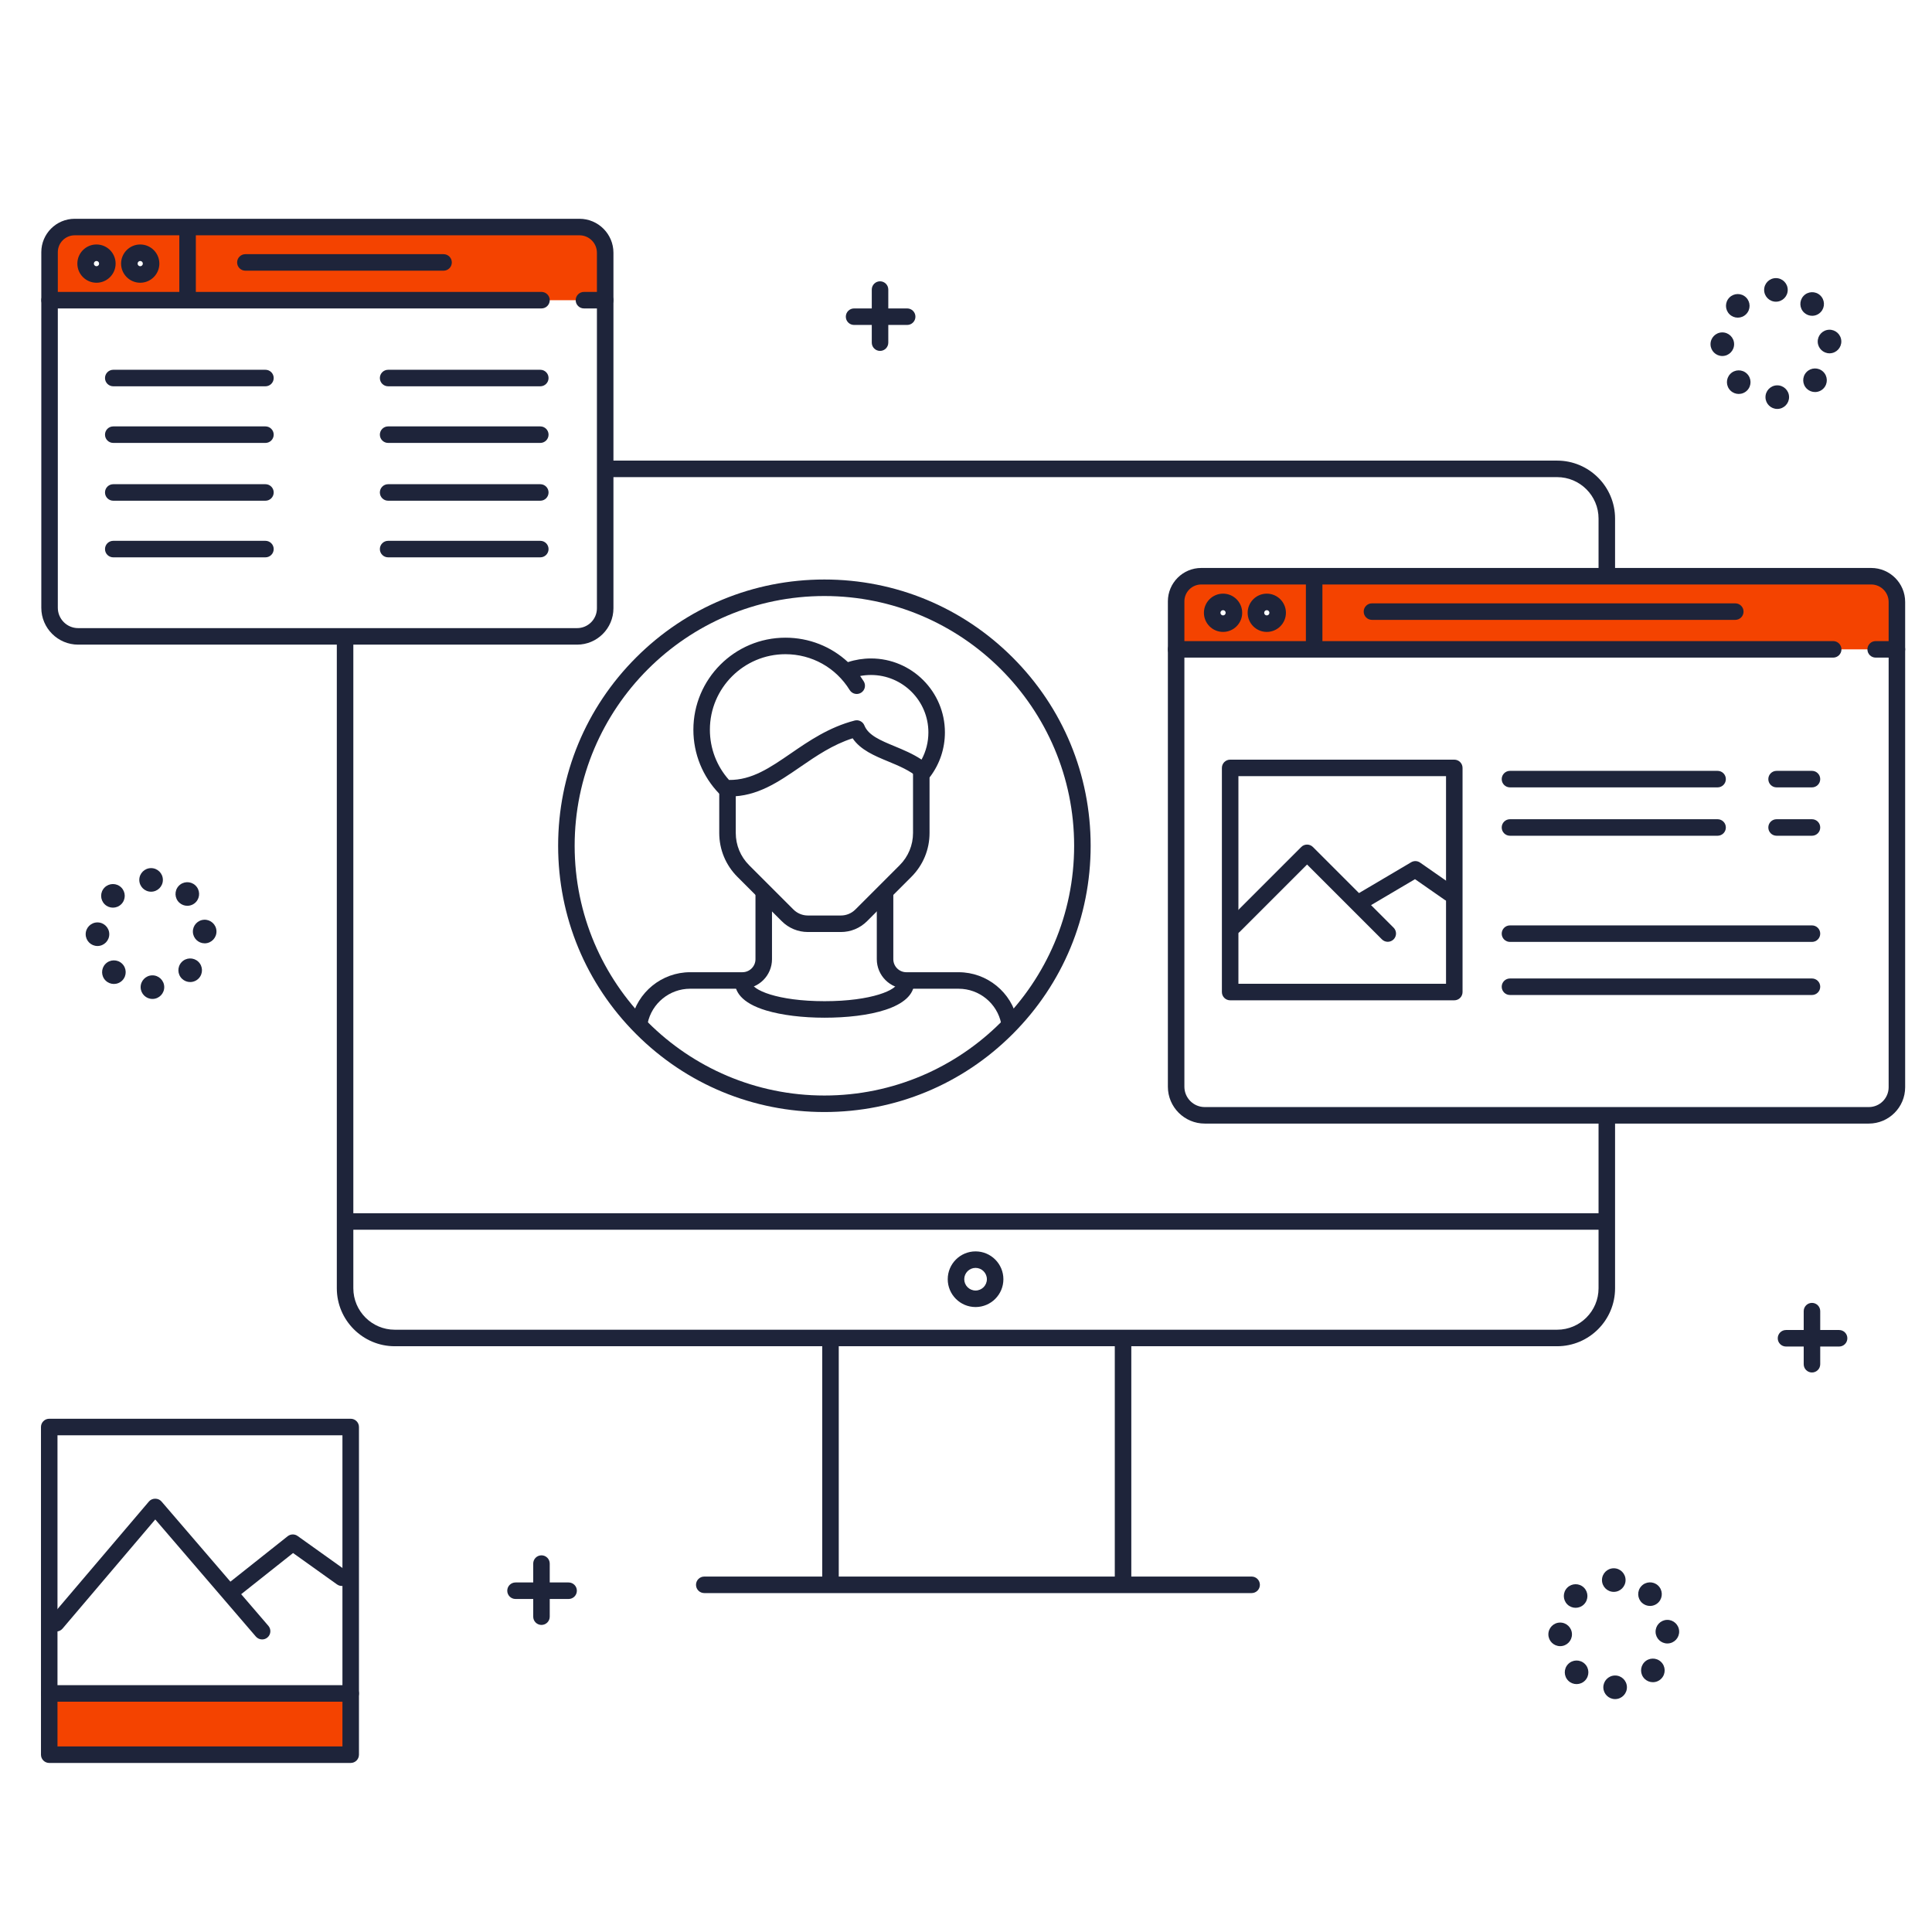 <?xml version="1.0" encoding="UTF-8"?>
<svg xmlns="http://www.w3.org/2000/svg" xmlns:xlink="http://www.w3.org/1999/xlink" version="1.1" id="Ebene_1" x="0px" y="0px" viewBox="0 0 400 400" xml:space="preserve">
<g>
	<path fill="#F44300" d="M120.558,47.007H14.999c-2.617,0-4.738,2.121-4.738,4.738v10.405h115.035V51.744   C125.296,49.128,123.175,47.007,120.558,47.007z M19.976,56.829c-1.243,0-2.251-1.008-2.251-2.251c0-1.243,1.008-2.251,2.251-2.251   s2.251,1.008,2.251,2.251C22.227,55.821,21.219,56.829,19.976,56.829z M29.031,56.829c-1.243,0-2.251-1.008-2.251-2.251   c0-1.243,1.008-2.251,2.251-2.251c1.243,0,2.251,1.008,2.251,2.251C31.283,55.821,30.275,56.829,29.031,56.829z"></path>
</g>
<g>
	<path fill="#F44300" d="M387.995,120.033H248.243c-2.617,0-4.738,2.121-4.738,4.738v9.672h149.227v-9.672   C392.733,122.154,390.611,120.033,387.995,120.033z M253.22,129.123c-1.243,0-2.251-1.008-2.251-2.251s1.008-2.251,2.251-2.251   s2.251,1.008,2.251,2.251S254.464,129.123,253.22,129.123z M262.275,129.123c-1.243,0-2.251-1.008-2.251-2.251   s1.008-2.251,2.251-2.251c1.243,0,2.251,1.008,2.251,2.251S263.519,129.123,262.275,129.123z"></path>
</g>
<g>
	<rect x="10.192" y="350.608" fill="#F44300" width="62.416" height="12.682"></rect>
</g>
<g>
	<g>
		<path fill="#1E243A" d="M112.107,336.425c-0.944,0-1.71-0.765-1.71-1.71v-10.991c0-0.944,0.765-1.71,1.71-1.71    c0.944,0,1.71,0.765,1.71,1.71v10.991C113.817,335.659,113.051,336.425,112.107,336.425z"></path>
	</g>
	<g>
		<path fill="#1E243A" d="M117.724,331.052h-10.991c-0.944,0-1.71-0.765-1.71-1.71c0-0.944,0.765-1.71,1.71-1.71h10.991    c0.944,0,1.71,0.765,1.71,1.71C119.434,330.286,118.669,331.052,117.724,331.052z"></path>
	</g>
</g>
<g>
	<g>
		<path fill="#1E243A" d="M182.202,72.651c-0.944,0-1.71-0.765-1.71-1.71V59.951c0-0.944,0.765-1.71,1.71-1.71    c0.944,0,1.71,0.765,1.71,1.71v10.991C183.912,71.886,183.147,72.651,182.202,72.651z"></path>
	</g>
	<g>
		<path fill="#1E243A" d="M187.82,67.278h-10.991c-0.944,0-1.71-0.765-1.71-1.71s0.765-1.71,1.71-1.71h10.991    c0.944,0,1.71,0.765,1.71,1.71S188.764,67.278,187.82,67.278z"></path>
	</g>
</g>
<g>
	<g>
		<path fill="#1E243A" d="M375.148,284.159c-0.944,0-1.71-0.765-1.71-1.71v-10.991c0-0.944,0.765-1.71,1.71-1.71    c0.944,0,1.71,0.765,1.71,1.71v10.991C376.857,283.393,376.092,284.159,375.148,284.159z"></path>
	</g>
	<g>
		<path fill="#1E243A" d="M380.765,278.785h-10.991c-0.944,0-1.71-0.765-1.71-1.71c0-0.944,0.765-1.71,1.71-1.71h10.991    c0.944,0,1.71,0.765,1.71,1.71C382.475,278.02,381.709,278.785,380.765,278.785z"></path>
	</g>
</g>
<g>
	<path fill="#1E243A" d="M29.118,204.438c-0.032-1.351,1.033-2.469,2.384-2.503l0,0c1.348-0.032,2.467,1.033,2.501,2.384l0,0   c0.032,1.348-1.033,2.467-2.381,2.501l0,0c-0.022,0-0.041,0-0.061,0l0,0C30.239,206.819,29.152,205.764,29.118,204.438z    M21.886,203.034c-0.972-0.935-0.999-2.481-0.063-3.453l0,0c0.935-0.972,2.481-0.999,3.453-0.063l0,0   c0.972,0.935,0.999,2.481,0.064,3.454l0,0c-0.479,0.496-1.119,0.747-1.758,0.747l0,0C22.97,203.717,22.36,203.49,21.886,203.034z    M37.703,202.66c-0.984-0.923-1.031-2.469-0.108-3.454l0,0c0.923-0.982,2.469-1.031,3.451-0.107l0,0   c0.984,0.923,1.031,2.469,0.107,3.453l0,0c-0.481,0.511-1.128,0.769-1.78,0.769l0,0C38.775,203.322,38.174,203.102,37.703,202.66z    M17.739,193.447c-0.017-1.348,1.065-2.454,2.413-2.472l0,0c1.348-0.017,2.455,1.062,2.472,2.411l0,0   c0.017,1.351-1.065,2.457-2.413,2.474l0,0c-0.01,0-0.02,0-0.032,0l0,0C18.845,195.86,17.756,194.786,17.739,193.447z    M39.935,192.952c-0.049-1.348,1.004-2.481,2.352-2.53l0,0c1.348-0.049,2.481,1.001,2.53,2.35l0,0   c0.051,1.348-1.001,2.481-2.35,2.533l0,0c-0.032,0-0.061,0-0.093,0l0,0C41.068,195.304,39.984,194.268,39.935,192.952z    M21.666,187.214c-0.96-0.948-0.97-2.494-0.02-3.454l0,0c0.948-0.96,2.494-0.97,3.454-0.022l0,0c0.96,0.948,0.97,2.494,0.022,3.454   l0,0c-0.479,0.484-1.109,0.728-1.739,0.728l0,0C22.763,187.92,22.142,187.686,21.666,187.214z M37.131,186.892   c-0.994-0.911-1.062-2.457-0.149-3.451l0,0c0.911-0.994,2.455-1.06,3.449-0.149l0,0c0.994,0.911,1.062,2.455,0.151,3.451l0,0   c-0.481,0.525-1.141,0.791-1.802,0.791l0,0C38.191,187.534,37.6,187.322,37.131,186.892z M28.839,182.176   c0-1.348,1.094-2.442,2.442-2.442l0,0c1.351,0,2.442,1.094,2.442,2.442l0,0c0,1.351-1.092,2.442-2.442,2.442l0,0   C29.934,184.618,28.839,183.526,28.839,182.176z"></path>
</g>
<g>
	<path fill="#1E243A" d="M331.952,349.396c-0.032-1.348,1.033-2.469,2.384-2.501l0,0c1.348-0.034,2.467,1.033,2.501,2.381l0,0   c0.032,1.348-1.033,2.469-2.381,2.501l0,0c-0.022,0.002-0.042,0.002-0.064,0.002l0,0   C333.073,351.78,331.986,350.725,331.952,349.396z M324.72,347.994c-0.972-0.938-0.999-2.484-0.063-3.453l0,0   c0.935-0.972,2.481-1.001,3.453-0.066l0,0c0.97,0.935,0.999,2.484,0.064,3.453l0,0c-0.479,0.498-1.119,0.747-1.758,0.747l0,0   C325.804,348.676,325.194,348.451,324.72,347.994z M340.537,347.618c-0.984-0.923-1.031-2.469-0.108-3.451l0,0   c0.923-0.984,2.469-1.033,3.451-0.107l0,0c0.984,0.923,1.033,2.469,0.107,3.451l0,0c-0.481,0.513-1.128,0.772-1.78,0.769l0,0   C341.609,348.28,341.008,348.063,340.537,347.618z M320.573,338.406c-0.017-1.348,1.062-2.455,2.413-2.472l0,0   c1.348-0.015,2.455,1.065,2.472,2.413l0,0c0.017,1.348-1.062,2.455-2.413,2.472l0,0c-0.01,0-0.02,0-0.029,0l0,0   C321.679,340.818,320.59,339.746,320.573,338.406z M342.771,337.912c-0.051-1.348,1.001-2.481,2.35-2.533l0,0   c1.348-0.049,2.481,1.004,2.53,2.352l0,0c0.049,1.348-1.001,2.481-2.35,2.53l0,0c-0.032,0-0.061,0.002-0.093,0.002l0,0   C343.902,340.264,342.818,339.229,342.771,337.912z M324.5,332.175c-0.96-0.948-0.97-2.494-0.02-3.453l0,0   c0.948-0.96,2.494-0.97,3.453-0.022l0,0c0.96,0.948,0.97,2.494,0.022,3.454l0,0c-0.479,0.484-1.109,0.725-1.739,0.725l0,0   C325.597,332.879,324.976,332.644,324.5,332.175z M339.965,331.853c-0.994-0.913-1.062-2.457-0.149-3.451l0,0   c0.911-0.994,2.455-1.062,3.449-0.151l0,0c0.994,0.911,1.062,2.457,0.151,3.451l0,0c-0.481,0.525-1.141,0.791-1.802,0.791l0,0   C341.025,332.493,340.434,332.28,339.965,331.853z M331.673,327.136c0-1.348,1.094-2.442,2.442-2.442l0,0   c1.348,0,2.442,1.094,2.442,2.442l0,0c0,1.348-1.094,2.442-2.442,2.442l0,0C332.767,329.579,331.673,328.485,331.673,327.136z"></path>
</g>
<g>
	<path fill="#1E243A" d="M365.524,82.284c-0.032-1.348,1.033-2.469,2.381-2.503l0,0c1.348-0.032,2.469,1.033,2.501,2.381l0,0   c0.034,1.351-1.033,2.469-2.381,2.503l0,0c-0.019,0-0.039,0-0.061,0l0,0C366.643,84.665,365.556,83.61,365.524,82.284z    M358.292,80.88c-0.972-0.935-1.001-2.481-0.066-3.453l0,0c0.938-0.972,2.484-1.001,3.453-0.063l0,0   c0.972,0.935,1.001,2.481,0.066,3.453l0,0c-0.481,0.496-1.119,0.747-1.761,0.747l0,0C359.377,81.563,358.766,81.336,358.292,80.88z    M374.107,80.506c-0.982-0.926-1.031-2.469-0.107-3.453l0,0c0.926-0.982,2.469-1.031,3.453-0.107l0,0   c0.982,0.923,1.031,2.469,0.107,3.453l0,0c-0.481,0.511-1.131,0.769-1.78,0.769l0,0C375.179,81.168,374.578,80.948,374.107,80.506z    M354.145,71.293c-0.017-1.348,1.062-2.457,2.411-2.472l0,0c1.351-0.017,2.457,1.062,2.474,2.411l0,0   c0.015,1.351-1.065,2.457-2.413,2.474l0,0c-0.01,0-0.022,0-0.032,0l0,0C355.252,73.706,354.16,72.632,354.145,71.293z    M376.341,70.798L376.341,70.798L376.341,70.798c-0.049-1.348,1.004-2.481,2.35-2.53l0,0c1.348-0.051,2.481,1.001,2.533,2.35l0,0   c0.049,1.348-1.004,2.481-2.352,2.53l0,0c-0.029,0.002-0.061,0.002-0.09,0.002l0,0C377.475,73.15,376.39,72.114,376.341,70.798z    M358.073,65.06c-0.96-0.948-0.97-2.494-0.022-3.454l0,0c0.948-0.96,2.494-0.97,3.453-0.022l0,0c0.96,0.948,0.97,2.494,0.022,3.454   l0,0l0,0l0,0c-0.479,0.484-1.106,0.728-1.737,0.728l0,0C359.169,65.766,358.549,65.532,358.073,65.06z M373.538,64.738   c-0.994-0.911-1.062-2.457-0.151-3.451l0,0c0.911-0.994,2.457-1.062,3.451-0.149l0,0c0.994,0.911,1.062,2.455,0.149,3.449l0,0   c-0.481,0.527-1.138,0.794-1.8,0.794l0,0C374.598,65.38,374.007,65.168,373.538,64.738z M365.246,60.022   c0-1.348,1.094-2.442,2.442-2.442l0,0c1.348,0,2.442,1.094,2.442,2.442l0,0c0,1.348-1.094,2.442-2.442,2.442l0,0   C366.34,62.464,365.246,61.37,365.246,60.022z"></path>
</g>
<g>
	<g>
		<g>
			<g>
				<path fill="#1E243A" d="M331.674,254.606H71.564c-0.944,0-1.71-0.765-1.71-1.71s0.765-1.71,1.71-1.71h260.11      c0.944,0,1.71,0.765,1.71,1.71S332.618,254.606,331.674,254.606z"></path>
			</g>
			<g>
				<path fill="#1E243A" d="M171.945,328.609c-0.944,0-1.71-0.765-1.71-1.71v-49.091c0-0.944,0.765-1.71,1.71-1.71      c0.944,0,1.71,0.765,1.71,1.71V326.9C173.654,327.844,172.889,328.609,171.945,328.609z"></path>
			</g>
			<g>
				<path fill="#1E243A" d="M232.515,328.609c-0.944,0-1.71-0.765-1.71-1.71v-49.091c0-0.944,0.765-1.71,1.71-1.71      c0.944,0,1.71,0.765,1.71,1.71V326.9C234.224,327.844,233.459,328.609,232.515,328.609z"></path>
			</g>
			<g>
				<path fill="#1E243A" d="M259.136,329.83H145.811c-0.944,0-1.71-0.765-1.71-1.71c0-0.944,0.765-1.71,1.71-1.71h113.325      c0.944,0,1.71,0.765,1.71,1.71C260.846,329.065,260.081,329.83,259.136,329.83z"></path>
			</g>
			<g>
				<path fill="#1E243A" d="M201.98,270.61c-3.177,0-5.762-2.585-5.762-5.762c0-3.177,2.585-5.762,5.762-5.762      s5.762,2.585,5.762,5.762C207.743,268.025,205.158,270.61,201.98,270.61z M201.98,262.504c-1.292,0-2.343,1.051-2.343,2.343      c0,1.292,1.051,2.343,2.343,2.343c1.292,0,2.343-1.051,2.343-2.343C204.323,263.555,203.272,262.504,201.98,262.504z"></path>
			</g>
		</g>
	</g>
	<g>
		<path fill="#1E243A" d="M322.384,278.724H81.733c-6.616,0-11.999-5.383-11.999-11.999V133.222c0-0.944,0.765-1.71,1.71-1.71    c0.944,0,1.71,0.766,1.71,1.71v133.504c0,4.731,3.849,8.579,8.579,8.579h240.651c4.731,0,8.579-3.849,8.579-8.579v-34.345    c0-0.944,0.765-1.71,1.71-1.71c0.944,0,1.71,0.766,1.71,1.71v34.345C334.383,273.342,329,278.724,322.384,278.724z"></path>
	</g>
	<g>
		<path fill="#1E243A" d="M332.673,119.544c-0.944,0-1.71-0.765-1.71-1.71v-10.471c0-4.731-3.849-8.579-8.579-8.579H126.467    c-0.944,0-1.71-0.765-1.71-1.71s0.765-1.71,1.71-1.71h195.917c6.616,0,11.999,5.382,11.999,11.999v10.471    C334.383,118.779,333.617,119.544,332.673,119.544z"></path>
	</g>
</g>
<g>
	<g>
		<path fill="#1E243A" d="M72.609,352.318H10.192c-0.944,0-1.71-0.765-1.71-1.71v-55.161c0-0.944,0.765-1.71,1.71-1.71h62.417    c0.944,0,1.71,0.765,1.71,1.71v55.161C74.318,351.553,73.553,352.318,72.609,352.318z M11.902,348.899h58.997v-51.741H11.902    V348.899z"></path>
	</g>
	<g>
		<path fill="#1E243A" d="M54.269,339.427c-0.481,0-0.959-0.202-1.298-0.596l-20.826-24.241l-19.198,22.597    c-0.611,0.72-1.69,0.807-2.41,0.196c-0.72-0.611-0.807-1.69-0.196-2.41l20.494-24.101c0.324-0.381,0.798-0.581,1.298-0.581    c0.002,0,0.003,0,0.005,0c0.498,0,0.972,0.196,1.297,0.574l22.13,25.748c0.615,0.716,0.534,1.79-0.183,2.406    C55.059,339.297,54.663,339.427,54.269,339.427z"></path>
	</g>
	<g>
		<path fill="#1E243A" d="M48.287,330.897c-0.504,0-1.003-0.222-1.34-0.647c-0.587-0.74-0.463-1.815,0.277-2.402l12.335-9.788    c0.597-0.474,1.436-0.495,2.056-0.052l10.158,7.252c0.768,0.549,0.947,1.616,0.398,2.385c-0.549,0.768-1.616,0.946-2.385,0.398    l-9.111-6.504l-11.327,8.987C49.034,330.776,48.659,330.897,48.287,330.897z"></path>
	</g>
	<g>
		<path fill="#1E243A" d="M72.609,365H10.192c-0.944,0-1.71-0.765-1.71-1.71v-12.682c0-0.944,0.765-1.71,1.71-1.71    c0.944,0,1.71,0.765,1.71,1.71v10.972h58.997v-10.972c0-0.944,0.765-1.71,1.71-1.71c0.944,0,1.71,0.765,1.71,1.71v12.682    C74.318,364.235,73.553,365,72.609,365z"></path>
	</g>
</g>
<g>
	<g>
		<path fill="#1E243A" d="M386.919,232.625H249.428c-4.209,0-7.632-3.424-7.632-7.632V124.502c0-3.811,3.1-6.911,6.911-6.911H387.41    c3.877,0,7.032,3.155,7.032,7.032v100.479C394.442,229.25,391.067,232.625,386.919,232.625z M248.707,121.01    c-1.925,0-3.492,1.566-3.492,3.492v100.491c0,2.323,1.89,4.213,4.213,4.213h137.491c2.263,0,4.104-1.841,4.104-4.104V124.623    c0-1.992-1.621-3.613-3.613-3.613H248.707z"></path>
	</g>
	<g>
		<path fill="#1E243A" d="M379.544,136.152H243.505c-0.944,0-1.71-0.765-1.71-1.71s0.765-1.71,1.71-1.71h136.039    c0.944,0,1.71,0.765,1.71,1.71S380.488,136.152,379.544,136.152z"></path>
	</g>
	<g>
		<path fill="#1E243A" d="M272.081,134.931c-0.944,0-1.71-0.765-1.71-1.71v-13.189c0-0.944,0.765-1.71,1.71-1.71    c0.944,0,1.71,0.765,1.71,1.71v13.189C273.79,134.166,273.025,134.931,272.081,134.931z"></path>
	</g>
	<g>
		<g>
			<path fill="#1E243A" d="M253.22,130.832c-2.184,0-3.961-1.777-3.961-3.961c0-2.184,1.777-3.961,3.961-3.961     c2.184,0,3.961,1.777,3.961,3.961C257.181,129.056,255.404,130.832,253.22,130.832z M253.22,126.33     c-0.299,0-0.542,0.243-0.542,0.542c0,0.299,0.243,0.542,0.542,0.542c0.299,0,0.542-0.243,0.542-0.542     C253.762,126.573,253.519,126.33,253.22,126.33z"></path>
		</g>
		<g>
			<path fill="#1E243A" d="M262.275,130.832c-2.184,0-3.961-1.777-3.961-3.961c0-2.184,1.777-3.961,3.961-3.961     c2.184,0,3.961,1.777,3.961,3.961C266.236,129.056,264.46,130.832,262.275,130.832z M262.275,126.33     c-0.299,0-0.542,0.243-0.542,0.542c0,0.299,0.243,0.542,0.542,0.542c0.299,0,0.542-0.243,0.542-0.542     C262.817,126.573,262.574,126.33,262.275,126.33z"></path>
		</g>
	</g>
	<g>
		<g>
			<path fill="#1E243A" d="M359.273,128.337h-75.224c-0.944,0-1.71-0.765-1.71-1.71s0.765-1.71,1.71-1.71h75.224     c0.944,0,1.71,0.765,1.71,1.71S360.217,128.337,359.273,128.337z"></path>
		</g>
	</g>
	<g>
		<path fill="#1E243A" d="M392.733,136.152h-4.396c-0.944,0-1.71-0.765-1.71-1.71s0.765-1.71,1.71-1.71h4.396    c0.944,0,1.71,0.765,1.71,1.71S393.677,136.152,392.733,136.152z"></path>
	</g>
</g>
<g>
	<g>
		<path fill="#1E243A" d="M119.482,133.466H16.184c-4.209,0-7.632-3.424-7.632-7.632V52.208c0-3.811,3.1-6.911,6.911-6.911h104.511    c3.878,0,7.032,3.155,7.032,7.032v73.613C127.005,130.091,123.63,133.466,119.482,133.466z M15.463,48.716    c-1.925,0-3.492,1.566-3.492,3.492v73.625c0,2.323,1.89,4.213,4.213,4.213h103.298c2.263,0,4.104-1.841,4.104-4.104V52.329    c0-1.992-1.621-3.613-3.613-3.613H15.463z"></path>
	</g>
	<g>
		<path fill="#1E243A" d="M112.107,63.859H10.261c-0.944,0-1.71-0.765-1.71-1.71s0.765-1.71,1.71-1.71h101.846    c0.944,0,1.71,0.765,1.71,1.71S113.051,63.859,112.107,63.859z"></path>
	</g>
	<g>
		<path fill="#1E243A" d="M38.837,62.638c-0.944,0-1.71-0.765-1.71-1.71V47.739c0-0.944,0.765-1.71,1.71-1.71    c0.944,0,1.71,0.765,1.71,1.71v13.189C40.546,61.872,39.781,62.638,38.837,62.638z"></path>
	</g>
	<g>
		<g>
			<path fill="#1E243A" d="M19.976,58.539c-2.184,0-3.961-1.777-3.961-3.961c0-2.184,1.777-3.961,3.961-3.961     c2.184,0,3.961,1.777,3.961,3.961C23.937,56.762,22.16,58.539,19.976,58.539z M19.976,54.036c-0.299,0-0.542,0.243-0.542,0.542     c0,0.299,0.243,0.542,0.542,0.542c0.299,0,0.542-0.243,0.542-0.542C20.518,54.279,20.275,54.036,19.976,54.036z"></path>
		</g>
		<g>
			<path fill="#1E243A" d="M29.031,58.539c-2.184,0-3.961-1.777-3.961-3.961c0-2.184,1.777-3.961,3.961-3.961     c2.184,0,3.961,1.777,3.961,3.961C32.992,56.762,31.215,58.539,29.031,58.539z M29.031,54.036c-0.299,0-0.542,0.243-0.542,0.542     c0,0.299,0.243,0.542,0.542,0.542c0.299,0,0.542-0.243,0.542-0.542C29.573,54.279,29.33,54.036,29.031,54.036z"></path>
		</g>
	</g>
	<g>
		<g>
			<path fill="#1E243A" d="M91.836,56.043H50.804c-0.944,0-1.71-0.765-1.71-1.71s0.765-1.71,1.71-1.71h41.031     c0.944,0,1.71,0.765,1.71,1.71S92.78,56.043,91.836,56.043z"></path>
		</g>
	</g>
	<g>
		<path fill="#1E243A" d="M125.296,63.859h-4.396c-0.944,0-1.71-0.765-1.71-1.71s0.765-1.71,1.71-1.71h4.396    c0.944,0,1.71,0.765,1.71,1.71S126.24,63.859,125.296,63.859z"></path>
	</g>
</g>
<g>
	<g>
		<path fill="#1E243A" d="M170.682,230.234c-14.725,0-28.568-5.734-38.98-16.146c-10.412-10.412-16.146-24.255-16.146-38.98    c0-14.725,5.734-28.568,16.146-38.98c10.412-10.412,24.255-16.146,38.98-16.146c14.725,0,28.568,5.734,38.98,16.146    c10.412,10.412,16.146,24.255,16.146,38.98c0,14.725-5.734,28.568-16.146,38.98C199.251,224.5,185.407,230.234,170.682,230.234z     M170.682,123.401c-28.511,0-51.707,23.196-51.707,51.707s23.196,51.707,51.707,51.707s51.707-23.196,51.707-51.707    S199.194,123.401,170.682,123.401z"></path>
	</g>
	<g>
		<g>
			<path fill="#1E243A" d="M174.092,192.964h-6.82c-2.049,0-3.975-0.798-5.424-2.247l-9.169-9.169     c-2.429-2.429-3.767-5.659-3.767-9.094v-8.776c0-0.944,0.765-1.71,1.71-1.71c0.944,0,1.71,0.765,1.71,1.71v8.776     c0,2.522,0.982,4.893,2.765,6.676l9.169,9.169c0.803,0.803,1.871,1.245,3.006,1.245h6.82c1.136,0,2.203-0.442,3.006-1.245     l9.169-9.169c1.783-1.783,2.765-4.154,2.765-6.676v-12.761c0-0.944,0.765-1.71,1.71-1.71s1.71,0.765,1.71,1.71v12.761     c0,3.435-1.338,6.665-3.767,9.094l-9.169,9.169C178.068,192.166,176.141,192.964,174.092,192.964z"></path>
		</g>
		<g>
			<g>
				<path fill="#1E243A" d="M208.954,213.243c-0.795,0-1.508-0.558-1.673-1.367c-0.85-4.154-4.55-7.169-8.798-7.169h-10.83      c-3.375,0-6.121-2.745-6.121-6.119l0-13.857c0-0.944,0.765-1.71,1.71-1.71c0.944,0,1.71,0.765,1.71,1.71l0,13.857      c0,1.489,1.212,2.7,2.702,2.7h10.83c5.865,0,10.974,4.165,12.148,9.903c0.189,0.925-0.407,1.828-1.332,2.018      C209.183,213.231,209.067,213.243,208.954,213.243z"></path>
			</g>
			<g>
				<path fill="#1E243A" d="M132.411,213.243c-0.114,0-0.229-0.011-0.345-0.035c-0.925-0.189-1.521-1.093-1.332-2.018      c1.174-5.738,6.283-9.903,12.148-9.903h10.83c1.49,0,2.702-1.211,2.702-2.7V184.73c0-0.944,0.765-1.71,1.71-1.71      c0.944,0,1.71,0.765,1.71,1.71v13.857c0,3.374-2.746,6.119-6.121,6.119h-10.83c-4.248,0-7.948,3.015-8.798,7.169      C133.919,212.685,133.206,213.243,132.411,213.243z"></path>
			</g>
		</g>
		<g>
			<path fill="#1E243A" d="M151.074,164.903c-0.332,0-0.668-0.01-1.01-0.031c-0.426-0.026-0.826-0.21-1.124-0.516     c-3.472-3.575-5.383-8.289-5.383-13.274c0-10.507,8.548-19.056,19.056-19.056c4.897,0,9.475,1.832,12.947,5.059     c1.535-0.503,3.137-0.758,4.768-0.758c8.439,0,15.305,6.866,15.305,15.305c0,3.322-1.046,6.482-3.026,9.138     c-0.286,0.384-0.72,0.63-1.196,0.679c-0.477,0.048-0.951-0.104-1.309-0.421c-1.702-1.508-3.989-2.456-6.201-3.373     c-2.826-1.171-5.733-2.377-7.374-4.798c-4.134,1.328-7.533,3.661-10.83,5.925C161.123,161.926,156.788,164.903,151.074,164.903z      M150.935,161.482c4.737,0.05,8.497-2.543,12.827-5.516c3.693-2.536,7.88-5.411,13.185-6.787c0.833-0.216,1.696,0.22,2.016,1.019     c0.823,2.053,3.337,3.095,6.247,4.301c1.806,0.749,3.797,1.574,5.588,2.768c0.93-1.72,1.415-3.639,1.415-5.633     c0-6.554-5.332-11.886-11.886-11.886c-0.758,0-1.507,0.07-2.241,0.21c0.259,0.361,0.507,0.733,0.744,1.115     c0.497,0.803,0.248,1.857-0.555,2.353c-0.803,0.497-1.857,0.248-2.353-0.555c-2.875-4.65-7.851-7.426-13.31-7.426     c-8.622,0-15.637,7.015-15.637,15.637C146.976,154.948,148.377,158.615,150.935,161.482z"></path>
		</g>
	</g>
	<g>
		<path fill="#1E243A" d="M170.723,210.705c-4.576,0-8.865-0.53-12.076-1.492c-5.36-1.605-6.485-4.093-6.485-5.897    c0-0.944,0.765-1.71,1.71-1.71c0.944,0,1.71,0.765,1.71,1.71c0,1.622,5.392,3.969,15.143,3.969c9.75,0,15.143-2.347,15.143-3.969    c0-0.944,0.765-1.71,1.71-1.71c0.944,0,1.71,0.765,1.71,1.71C189.285,208.764,179.697,210.705,170.723,210.705z"></path>
	</g>
</g>
<g>
	<g>
		<g>
			<path fill="#1E243A" d="M54.956,79.978H23.45c-0.944,0-1.71-0.765-1.71-1.71s0.765-1.71,1.71-1.71h31.506     c0.944,0,1.71,0.765,1.71,1.71S55.9,79.978,54.956,79.978z"></path>
		</g>
		<g>
			<path fill="#1E243A" d="M54.956,91.702H23.45c-0.944,0-1.71-0.765-1.71-1.71s0.765-1.71,1.71-1.71h31.506     c0.944,0,1.71,0.765,1.71,1.71S55.9,91.702,54.956,91.702z"></path>
		</g>
		<g>
			<path fill="#1E243A" d="M54.956,103.669H23.45c-0.944,0-1.71-0.765-1.71-1.71s0.765-1.71,1.71-1.71h31.506     c0.944,0,1.71,0.765,1.71,1.71S55.9,103.669,54.956,103.669z"></path>
		</g>
		<g>
			<path fill="#1E243A" d="M54.956,115.392H23.45c-0.944,0-1.71-0.765-1.71-1.71s0.765-1.71,1.71-1.71h31.506     c0.944,0,1.71,0.765,1.71,1.71S55.9,115.392,54.956,115.392z"></path>
		</g>
	</g>
	<g>
		<g>
			<path fill="#1E243A" d="M111.863,79.978H80.357c-0.944,0-1.71-0.765-1.71-1.71s0.765-1.71,1.71-1.71h31.506     c0.944,0,1.71,0.765,1.71,1.71S112.807,79.978,111.863,79.978z"></path>
		</g>
		<g>
			<path fill="#1E243A" d="M111.863,91.702H80.357c-0.944,0-1.71-0.765-1.71-1.71s0.765-1.71,1.71-1.71h31.506     c0.944,0,1.71,0.765,1.71,1.71S112.807,91.702,111.863,91.702z"></path>
		</g>
		<g>
			<path fill="#1E243A" d="M111.863,103.669H80.357c-0.944,0-1.71-0.765-1.71-1.71s0.765-1.71,1.71-1.71h31.506     c0.944,0,1.71,0.765,1.71,1.71S112.807,103.669,111.863,103.669z"></path>
		</g>
		<g>
			<path fill="#1E243A" d="M111.863,115.392H80.357c-0.944,0-1.71-0.765-1.71-1.71s0.765-1.71,1.71-1.71h31.506     c0.944,0,1.71,0.765,1.71,1.71S112.807,115.392,111.863,115.392z"></path>
		</g>
	</g>
</g>
<g>
	<g>
		<path fill="#1E243A" d="M301.095,207.103h-46.405c-0.944,0-1.71-0.765-1.71-1.71v-46.405c0-0.944,0.765-1.71,1.71-1.71h46.405    c0.944,0,1.71,0.765,1.71,1.71v46.405C302.805,206.337,302.039,207.103,301.095,207.103z M256.4,203.683h42.985v-42.985H256.4    V203.683z"></path>
	</g>
	<g>
		<path fill="#1E243A" d="M287.321,194.988c-0.438,0-0.875-0.167-1.209-0.501l-15.497-15.497l-13.934,13.934    c-0.668,0.668-1.75,0.668-2.418,0c-0.668-0.668-0.668-1.75,0-2.418l15.143-15.143c0.668-0.668,1.75-0.668,2.418,0l16.706,16.706    c0.668,0.668,0.668,1.75,0,2.418C288.196,194.821,287.758,194.988,287.321,194.988z"></path>
	</g>
	<g>
		<path fill="#1E243A" d="M282.291,188.052c-0.585,0-1.154-0.3-1.473-0.84c-0.48-0.813-0.211-1.861,0.602-2.342l10.746-6.35    c0.576-0.341,1.298-0.314,1.847,0.069l7.083,4.933c0.775,0.54,0.965,1.605,0.426,2.38c-0.54,0.775-1.605,0.966-2.38,0.426    l-6.182-4.305l-9.801,5.791C282.886,187.976,282.586,188.052,282.291,188.052z"></path>
	</g>
	<g>
		<g>
			<g>
				<path fill="#1E243A" d="M355.609,163.018h-42.985c-0.944,0-1.71-0.765-1.71-1.71s0.765-1.71,1.71-1.71h42.985      c0.944,0,1.71,0.765,1.71,1.71S356.553,163.018,355.609,163.018z"></path>
			</g>
			<g>
				<path fill="#1E243A" d="M375.148,163.018h-7.327c-0.944,0-1.71-0.765-1.71-1.71s0.765-1.71,1.71-1.71h7.327      c0.944,0,1.71,0.765,1.71,1.71S376.092,163.018,375.148,163.018z"></path>
			</g>
		</g>
		<g>
			<g>
				<path fill="#1E243A" d="M355.609,173.032h-42.985c-0.944,0-1.71-0.765-1.71-1.71s0.765-1.71,1.71-1.71h42.985      c0.944,0,1.71,0.765,1.71,1.71S356.553,173.032,355.609,173.032z"></path>
			</g>
			<g>
				<path fill="#1E243A" d="M375.148,173.032h-7.327c-0.944,0-1.71-0.765-1.71-1.71s0.765-1.71,1.71-1.71h7.327      c0.944,0,1.71,0.765,1.71,1.71S376.092,173.032,375.148,173.032z"></path>
			</g>
		</g>
	</g>
	<g>
		<g>
			<path fill="#1E243A" d="M375.148,195.013h-62.524c-0.944,0-1.71-0.765-1.71-1.71s0.765-1.71,1.71-1.71h62.524     c0.944,0,1.71,0.765,1.71,1.71S376.092,195.013,375.148,195.013z"></path>
		</g>
		<g>
			<path fill="#1E243A" d="M375.148,206.003h-62.524c-0.944,0-1.71-0.765-1.71-1.71c0-0.944,0.765-1.71,1.71-1.71h62.524     c0.944,0,1.71,0.765,1.71,1.71C376.857,205.238,376.092,206.003,375.148,206.003z"></path>
		</g>
	</g>
</g>
</svg>
